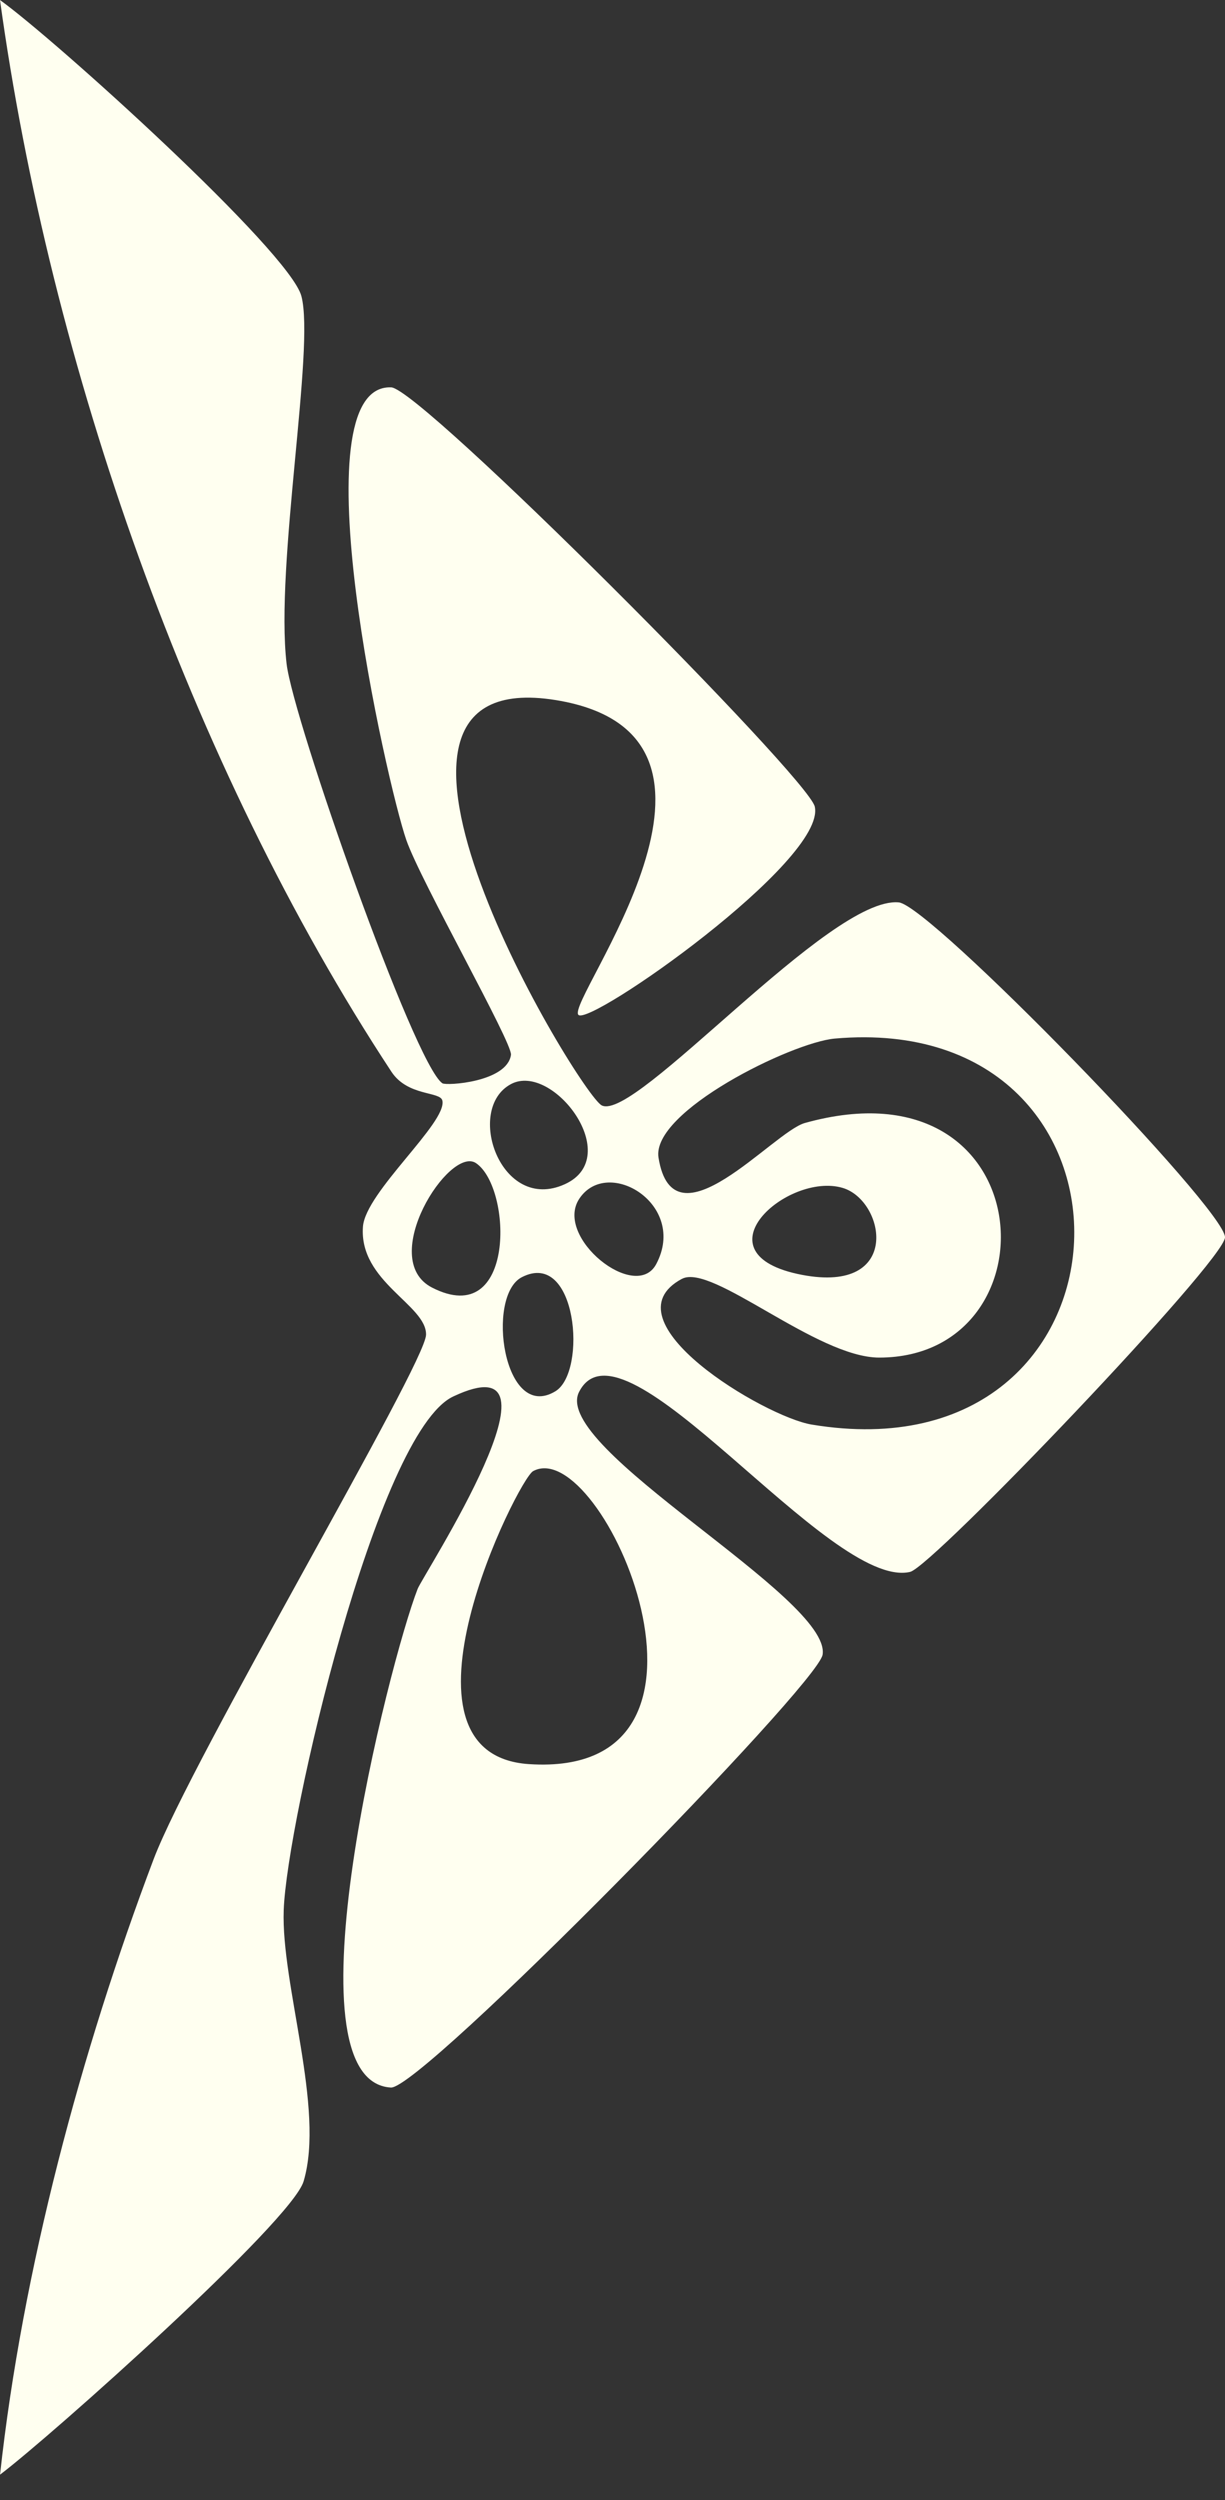 <svg width="25" height="51" viewBox="0 0 25 51" fill="none" xmlns="http://www.w3.org/2000/svg">
<rect x="0" y="0" width="25" height="51" fill="#333333" stroke="none"/>
<path d="M0 0C1.022 7.424 3.869 15.602 7.988 21.863C8.322 22.37 8.984 22.259 9.028 22.452C9.129 22.901 7.46 24.317 7.407 25.024C7.323 26.148 8.707 26.62 8.695 27.229C8.683 27.833 3.908 35.885 3.134 37.931C1.657 41.839 0.454 46.319 0.001 50.483C1.039 49.698 5.954 45.315 6.196 44.499C6.636 43.017 5.735 40.49 5.79 38.967C5.853 37.165 7.692 29.224 9.248 28.489C11.787 27.29 8.629 32.138 8.523 32.414C7.945 33.899 5.766 42.458 7.978 42.586C8.6 42.622 16.693 34.373 16.788 33.755C16.968 32.59 11.238 29.544 11.817 28.397C12.706 26.637 16.92 32.447 18.573 32.067C19.03 31.963 25.002 25.71 25 25.24C24.998 24.658 18.984 18.471 18.343 18.409C16.933 18.274 12.961 22.903 12.28 22.55C11.82 22.312 6.472 13.491 11.344 14.282C15.773 15.002 11.538 20.419 11.804 20.703C12.03 20.945 16.874 17.552 16.628 16.455C16.495 15.861 8.589 7.927 7.984 7.902C6.043 7.824 7.899 16.004 8.292 17.136C8.582 17.972 10.462 21.277 10.428 21.519C10.348 22.077 9.108 22.153 9.028 22.099C8.451 21.707 5.981 14.674 5.849 13.543C5.613 11.518 6.43 7.098 6.151 6.041C5.91 5.129 1.103 0.789 0 0.001V0ZM13.917 26.089C14.528 25.761 16.667 27.698 17.947 27.695C21.615 27.687 21.296 21.55 16.426 22.909C15.774 23.091 13.743 25.514 13.439 23.616C13.288 22.677 16.156 21.265 17.035 21.187C23.78 20.591 23.473 30.212 16.563 29.061C15.605 28.902 12.32 26.945 13.917 26.088V26.089ZM10.429 22.115C11.281 21.663 12.752 23.598 11.529 24.157C10.216 24.756 9.481 22.619 10.429 22.115ZM8.818 26.267C7.687 25.687 9.174 23.359 9.716 23.729C10.458 24.237 10.523 27.14 8.818 26.267ZM17.193 24.232C18.063 24.485 18.421 26.401 16.367 26.007C14.165 25.584 16.072 23.906 17.193 24.232ZM11.825 24.45C12.405 23.586 14.038 24.574 13.392 25.788C12.972 26.576 11.297 25.236 11.825 24.45ZM10.649 26.055C11.776 25.474 11.987 27.984 11.336 28.381C10.275 29.026 9.91 26.437 10.649 26.055ZM10.88 30.011C12.291 29.246 15.373 36.29 10.795 35.988C7.778 35.788 10.571 30.179 10.88 30.011Z" fill="#FFFFF0"/>
</svg>
